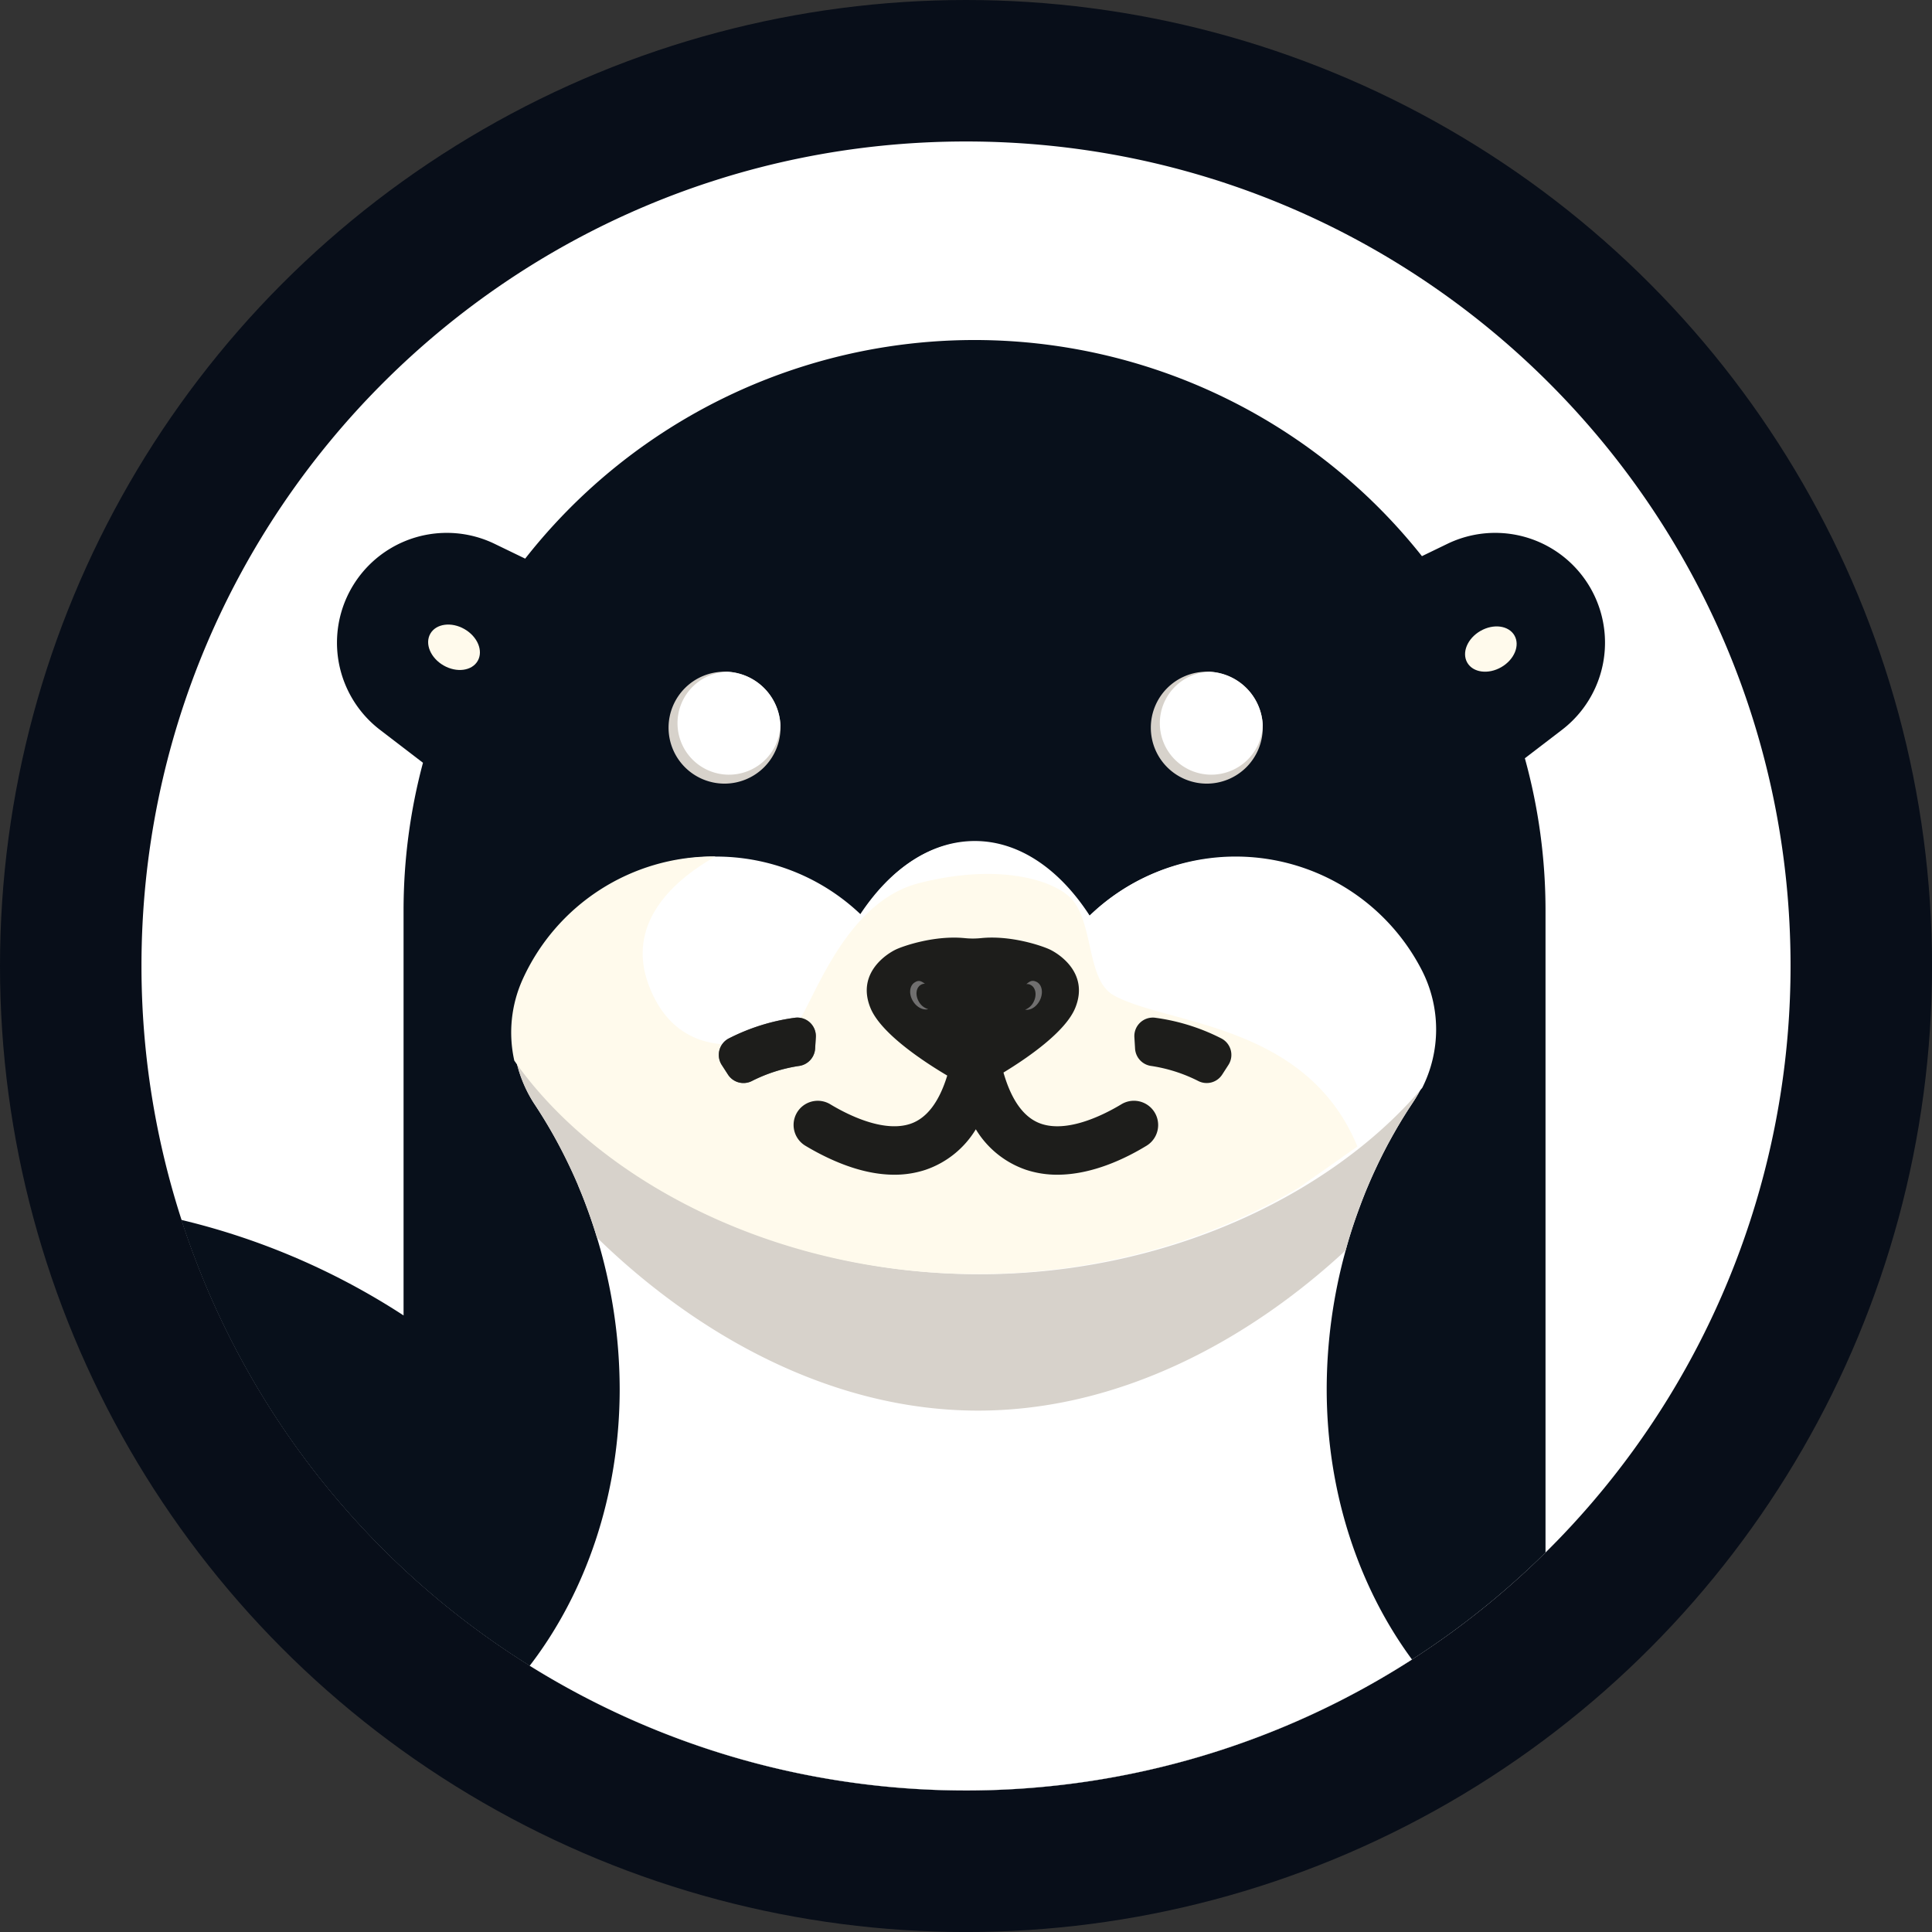 <svg xmlns="http://www.w3.org/2000/svg" viewBox="0 0 638.01 638.01"><rect x="0" y="0" width="638.01" height="638.01" fill="#333333" stroke="none"/><circle cx="319.01" cy="319.01" r="319.01" fill="#080e19"/><path fill="#fff" d="M591.3 319a272.29 272.29 0 1 1-544.58 0C46.72 168.63 168.63 46.72 319 46.72S591.3 168.63 591.3 319"/><path fill="#08101b" d="m515.84 241-12.28 9.4a188.5 188.5 0 0 1 6.82 50.42v211.89a272.33 272.33 0 0 1-450.5-109.86 233.9 233.9 0 0 1 73.39 31.55V300.82a188.9 188.9 0 0 1 6.41-48.93L125.47 241a36.26 36.26 0 0 1 37.84-61.42l10.12 4.9a188.61 188.61 0 0 1 296.14-.82l8.43-4.08A36.26 36.26 0 0 1 515.84 241"/><path fill="#d7d2cb" d="M257.74 240.3a18.48 18.48 0 1 1-18.48-18.48h.79a18.47 18.47 0 0 1 17.67 17.67z"/><path fill="#fff" d="M257.72 239.51a17 17 0 1 1-17.67-17.67 18.47 18.47 0 0 1 17.67 17.67"/><path fill="#d7d2cb" d="M417 240.3a18.48 18.48 0 1 1-18.48-18.48h.79A18.47 18.47 0 0 1 417 239.51z"/><g fill="#fff"><path d="M417 239.51a17 17 0 1 1-17.67-17.67A18.47 18.47 0 0 1 417 239.51M469 360l-.72 1.31-.83 1.41-.89 1.38-1.79 2.73-1.7 2.71-.18.29-1.54 2.6-1.55 2.72-.28.51-1.17 2.13-.42.8-1.27 2.45-.13.26-1.29 2.62-.21.45-1.21 2.59-.18.38-1.12 2.52-.24.56-1.27 3a2 2 0 0 1-.08.19l-1.17 3-1.19 3.2c-1.56 4.28-3 8.65-4.18 13.08a172.6 172.6 0 0 0-6.27 45.8c0 34.27 10.64 65.55 28.17 89.34a272.52 272.52 0 0 1-291.36 2.05c18.45-24 29.71-56.13 29.71-91.39a172.7 172.7 0 0 0-7.5-50q-1.34-4.41-2.9-8.72l-.79-2.13q-.68-1.83-1.41-3.63l-1.17-2.84v-.08c-.73-1.7-1.47-3.38-2.24-5q-2.69-5.79-5.75-11.27-2.94-5.22-6.2-10.15a41 41 0 0 1-2.42-4.14c-.24-.47-.47-.95-.7-1.43q-.67-1.44-1.23-2.91a42.68 42.68 0 0 1 .94-32.84q1-2.22 2.16-4.35c.39-.72.79-1.43 1.21-2.13a69 69 0 0 1 6.93-9.73 56 56 0 0 1 1.44-1.64 71 71 0 0 1 1.8-1.91c.43-.44.87-.87 1.31-1.3.71-.69 1.43-1.36 2.17-2 .47-.42 1-.84 1.45-1.25l.46-.39 1.67-1.33.14-.11a43 43 0 0 1 1.52-1.14l.49-.36c.5-.35 1-.71 1.51-1q.24-.18.48-.33l.9-.59 1-.64 1-.63c.35-.22.71-.42 1.07-.62l1-.58 1.07-.57 1.08-.56q1.08-.54 2.19-1.05l1.11-.5 1.12-.48 1.13-.46 1.14-.44a27 27 0 0 1 1.15-.42l1.16-.4 1.17-.38q2.35-.75 4.77-1.32l1.21-.28 1.22-.25 1.23-.24 1.24-.21 1.24-.19 1.52-.2c.63-.08 1.27-.15 1.91-.21.85-.08 1.71-.14 2.58-.19l1.11-.05h4.53a68.9 68.9 0 0 1 46 19.13l.11-.16c10-15.18 23.14-24.11 37.56-24.11h.14c14.56.06 27.81 9.21 37.81 24.69l.17-.16a68.8 68.8 0 0 1 46.54-19.39h2.75a69.09 69.09 0 0 1 60.32 37.7A42.93 42.93 0 0 1 469 360"/><path d="M469.67 359.24c-29.48 34.8-83.83 61.55-146 61.55-67.4 0-125.6-31.43-152.89-70.48a42.6 42.6 0 0 1 2.75-26.82A69.14 69.14 0 0 1 284.26 302c10-15.28 23.2-24.27 37.67-24.27s27.92 9.16 37.95 24.69a69.12 69.12 0 0 1 109.76 18.18 42.86 42.86 0 0 1 .03 38.64"/></g><path fill="#d7d2cb" d="M469 360a45 45 0 0 1-2.46 4.14 167.9 167.9 0 0 0-22.15 48.76c-31.9 29.58-74.56 52.93-121.41 52.93-49.06 0-93.52-25.61-125.86-57.16a167.3 167.3 0 0 0-20.48-43.86 42.84 42.84 0 0 1-3.42-41.32 69.14 69.14 0 0 1 61.95-40.59 69.13 69.13 0 0 0-61.67 40.59 42.6 42.6 0 0 0-2.75 26.82c27.29 39.05 85.49 70.48 152.89 70.48 61.75 0 115.76-26.36 145.36-60.79"/><path fill="#fffaec" d="M448.26 378.62 429 392.18c-29.06 17.35-66 28.55-106.27 28.55-67.4 0-125.6-31.43-152.89-70.48a42.6 42.6 0 0 1 2.75-26.82 69.13 69.13 0 0 1 63-40.6h.74c-11.56 6.46-30.11 20.66-22.18 42.25 11.22 30.54 43.46 17.92 48.51 13.43s15.13-40.24 40.66-46.82c26.36-6.8 44.3-1.09 50.19 4.8 7.77 7.76 5.13 27.16 14.3 32.21 17.72 9.78 63.62 8.98 80.45 49.92"/><path fill="#1d1d1b" d="M382.46 371.52a8 8 0 0 1-3.84 6.84c-7 4.27-18 9.57-29.45 9.57a32.6 32.6 0 0 1-10.3-1.61 31.1 31.1 0 0 1-16.62-13.39 31.14 31.14 0 0 1-16.63 13.39 32.6 32.6 0 0 1-10.28 1.61c-6.77 0-14.17-1.89-22.1-5.66-2.72-1.29-5.2-2.66-7.31-3.93a8 8 0 0 1-2.11-11.84l.14-.17.12-.14a8 8 0 0 1 10.06-1.55c7.22 4.36 18.25 9.24 26.47 6.49 5.41-1.81 9.51-7.16 12.2-15.94-7.41-4.39-21.94-13.82-25.39-22.41-4.69-11.66 5.82-18.06 8.66-19.33 2.6-1.17 12.68-4.62 22.52-3.65a26.5 26.5 0 0 0 5.34 0c9.83-1 19.91 2.48 22.51 3.65 2.84 1.27 13.35 7.67 8.66 19.33-3.21 8-16 16.71-23.73 21.41 2.69 9.37 6.89 15.06 12.51 16.94 8.22 2.76 19.25-2.13 26.47-6.49a8 8 0 0 1 12.1 6.89Z"/><use fill="#706f6f" href="#a"/><g fill="#1d1d1b"><use href="#a"/><path d="m403.61 354.86 2.06-3.19a6.12 6.12 0 0 0-2.45-8.8 67.7 67.7 0 0 0-21.84-6.79 6.1 6.1 0 0 0-6.77 6.45l.23 3.8a6.15 6.15 0 0 0 5.45 5.7 51.3 51.3 0 0 1 15.51 5 6.09 6.09 0 0 0 7.81-2.17"/></g><path fill="#706f6f" d="M305.45 324.88a2.2 2.2 0 0 0-1.44.4c-1.59 1-1.8 3.53-.48 5.65a5.17 5.17 0 0 0 3 2.33c-1.68.43-3.77-.6-5-2.6-1.47-2.33-1.23-5.13.52-6.22 1.21-.79 2.01-.62 3.4.44m33.48.12a2.1 2.1 0 0 1 1.46.28c1.67.87 2.08 3.38.93 5.6a5.24 5.24 0 0 1-2.78 2.55c1.71.3 3.71-.89 4.8-3 1.28-2.45.83-5.21-1-6.17-1.34-.63-2.11-.4-3.41.74"/><g fill="#fffaec"><ellipse cx="149.08" cy="214.34" rx="6.9" ry="8.99" transform="matrix(.5 -.87 .87 .5 -111.08 236.28)"/><ellipse cx="492.33" cy="214.34" rx="8.99" ry="6.9" transform="rotate(-30 492.328 214.34)"/></g><defs><path id="a" d="m240.4 354.86-2.06-3.19a6.12 6.12 0 0 1 2.45-8.8 67.7 67.7 0 0 1 21.84-6.79 6.12 6.12 0 0 1 6.78 6.45l-.23 3.8a6.17 6.17 0 0 1-5.46 5.7 51.3 51.3 0 0 0-15.51 5 6.1 6.1 0 0 1-7.81-2.17"/></defs></svg>